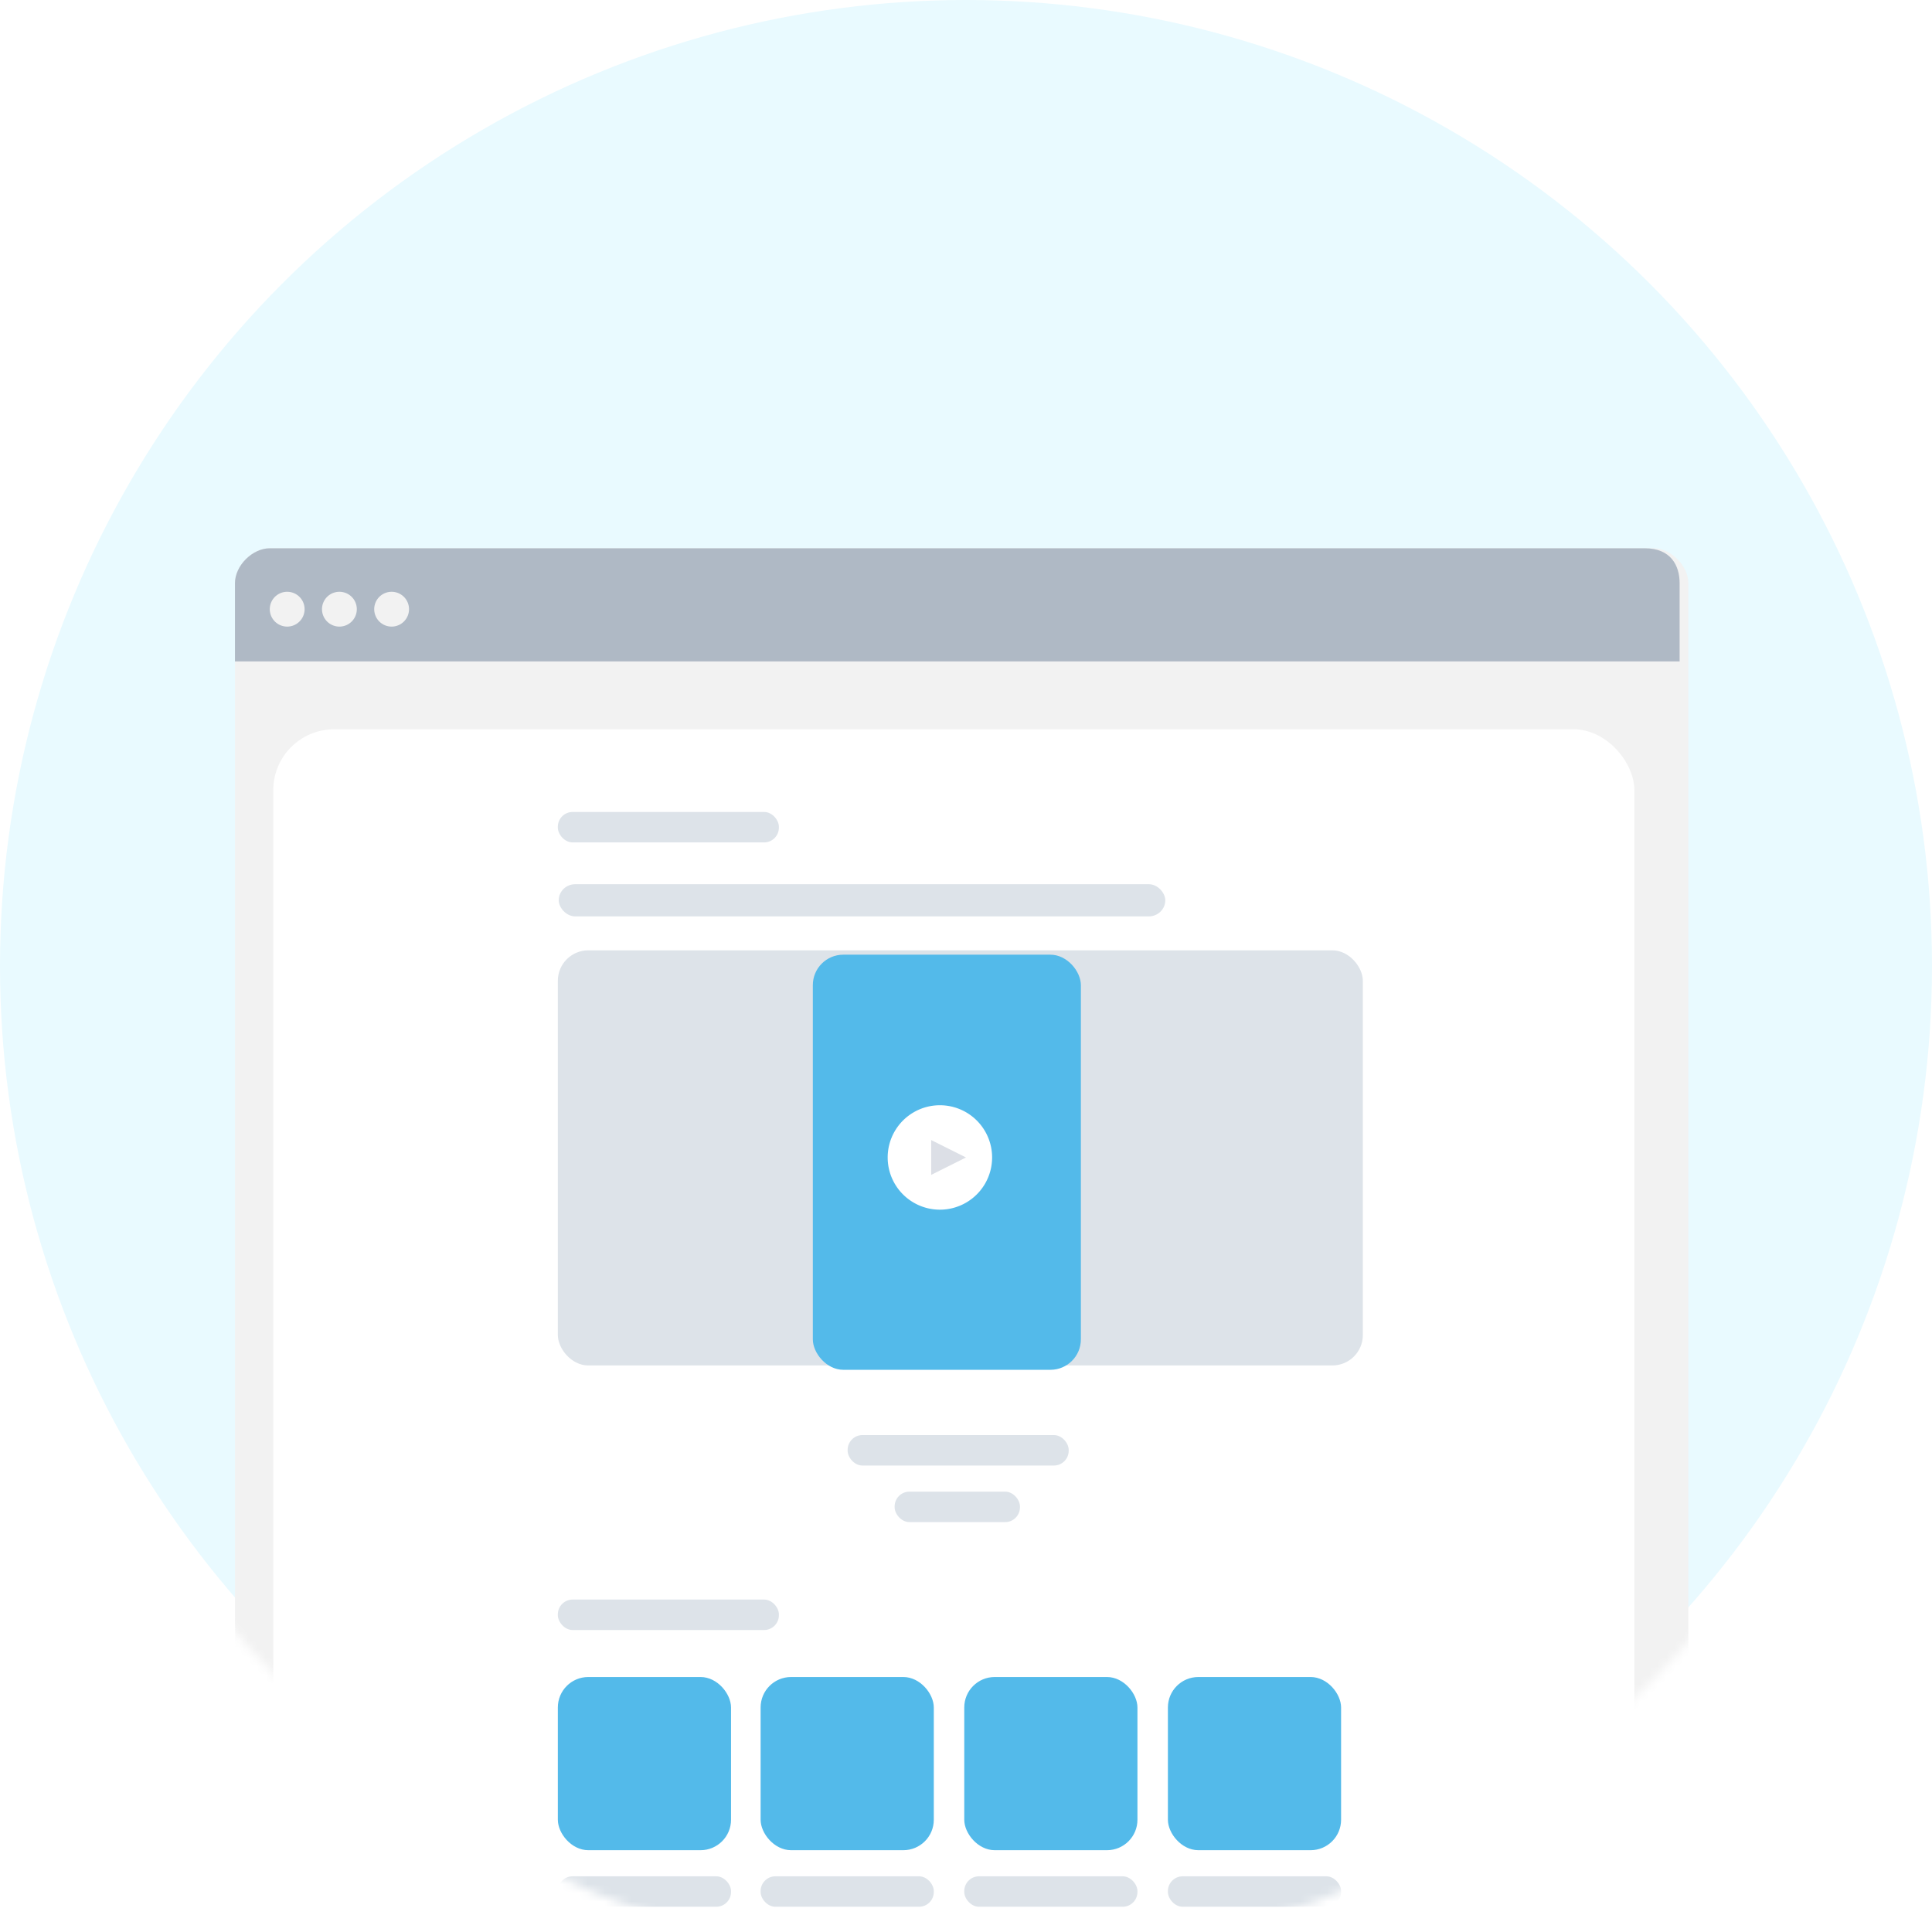 <svg xmlns="http://www.w3.org/2000/svg" width="222" height="222" fill="none"><circle cx="111" cy="111" r="111" fill="url(#a)"/><mask id="c" width="222" height="222" x="0" y="0" mask-type="alpha" maskUnits="userSpaceOnUse"><circle cx="111" cy="111" r="111" fill="#C4C4C4"/></mask><g filter="url(#b)" mask="url(#c)"><path fill="#F2F2F2" d="M190 59H31c-2 0-4 2-4 4v164c0 2 2 4 4 4h159c2 0 4-2 4-4V63c0-2-2-4-4-4Z"/><rect width="156.4" height="143.1" x="31.4" y="79.8" fill="#fff" rx="7"/><path fill="#AFB9C5" fill-rule="evenodd" d="M31 59h158c3 0 4 2 4 4v9H27v-9c0-2 2-4 4-4Z" clip-rule="evenodd"/><path fill="#F2F2F2" d="M33 68a2 2 0 1 0 0-4 2 2 0 0 0 0 4Zm6 0a2 2 0 1 0 0-4 2 2 0 0 0 0 4Zm6 0a2 2 0 1 0 0-4 2 2 0 0 0 0 4Z"/><rect width="92.5" height="47.7" x="64.1" y="105.2" fill="#DDE3E9" rx="3.5"/><rect width="19.9" height="19.9" x="64.1" y="188.7" fill="#53BAEA" rx="3.5"/><rect width="19.9" height="19.9" x="110.8" y="188.7" fill="#53BAEA" rx="3.5"/><rect width="19.9" height="19.9" x="87.4" y="188.7" fill="#53BAEA" rx="3.5"/><rect width="19.9" height="19.9" x="134.2" y="188.7" fill="#53BAEA" rx="3.5"/><rect width="30.8" height="47.7" x="93.4" y="105.7" fill="#53BAEA" rx="3.5"/><path fill="#fff" d="M108 135a6 6 0 1 0 0-12 6 6 0 0 0 0 12Z"/><path fill="#DCDFE6" d="m107 127 4 2-4 2v-4Z"/><rect width="25.4" height="3.5" x="64.1" y="89.3" fill="#DDE3E9" rx="1.7"/><rect width="25.4" height="3.5" x="97.4" y="160.9" fill="#DDE3E9" rx="1.7"/><rect width="25.4" height="3.5" x="64.1" y="179.8" fill="#DDE3E9" rx="1.7"/><rect width="69.7" height="3.7" x="64.2" y="97.6" fill="#DDE3E9" rx="1.9"/><rect width="19.9" height="3.5" x="64.1" y="211.6" fill="#DDE3E9" rx="1.7"/><rect width="19.9" height="3.5" x="87.4" y="211.6" fill="#DDE3E9" rx="1.7"/><rect width="19.9" height="3.5" x="110.8" y="211.6" fill="#DDE3E9" rx="1.7"/><rect width="19.9" height="3.5" x="134.2" y="211.6" fill="#DDE3E9" rx="1.7"/><rect width="14.4" height="3.5" x="102.8" y="167.4" fill="#DDE3E9" rx="1.7"/></g><defs><linearGradient id="a" x1="111" x2="111" y1="0" y2="222" gradientUnits="userSpaceOnUse"><stop stop-color="#E9FAFF"/><stop offset="1" stop-color="#E9FAFF"/></linearGradient><filter id="b" width="206.5" height="212" x="7" y="43" color-interpolation-filters="sRGB" filterUnits="userSpaceOnUse"><feFlood flood-opacity="0" result="BackgroundImageFix"/><feColorMatrix in="SourceAlpha" result="hardAlpha" values="0 0 0 0 0 0 0 0 0 0 0 0 0 0 0 0 0 0 127 0"/><feOffset dy="4"/><feGaussianBlur stdDeviation="10"/><feComposite in2="hardAlpha" operator="out"/><feColorMatrix values="0 0 0 0 0.139 0 0 0 0 0.721 0 0 0 0 0.983 0 0 0 0.15 0"/><feBlend in2="BackgroundImageFix" result="effect1_dropShadow"/><feBlend in="SourceGraphic" in2="effect1_dropShadow" result="shape"/></filter></defs></svg>

